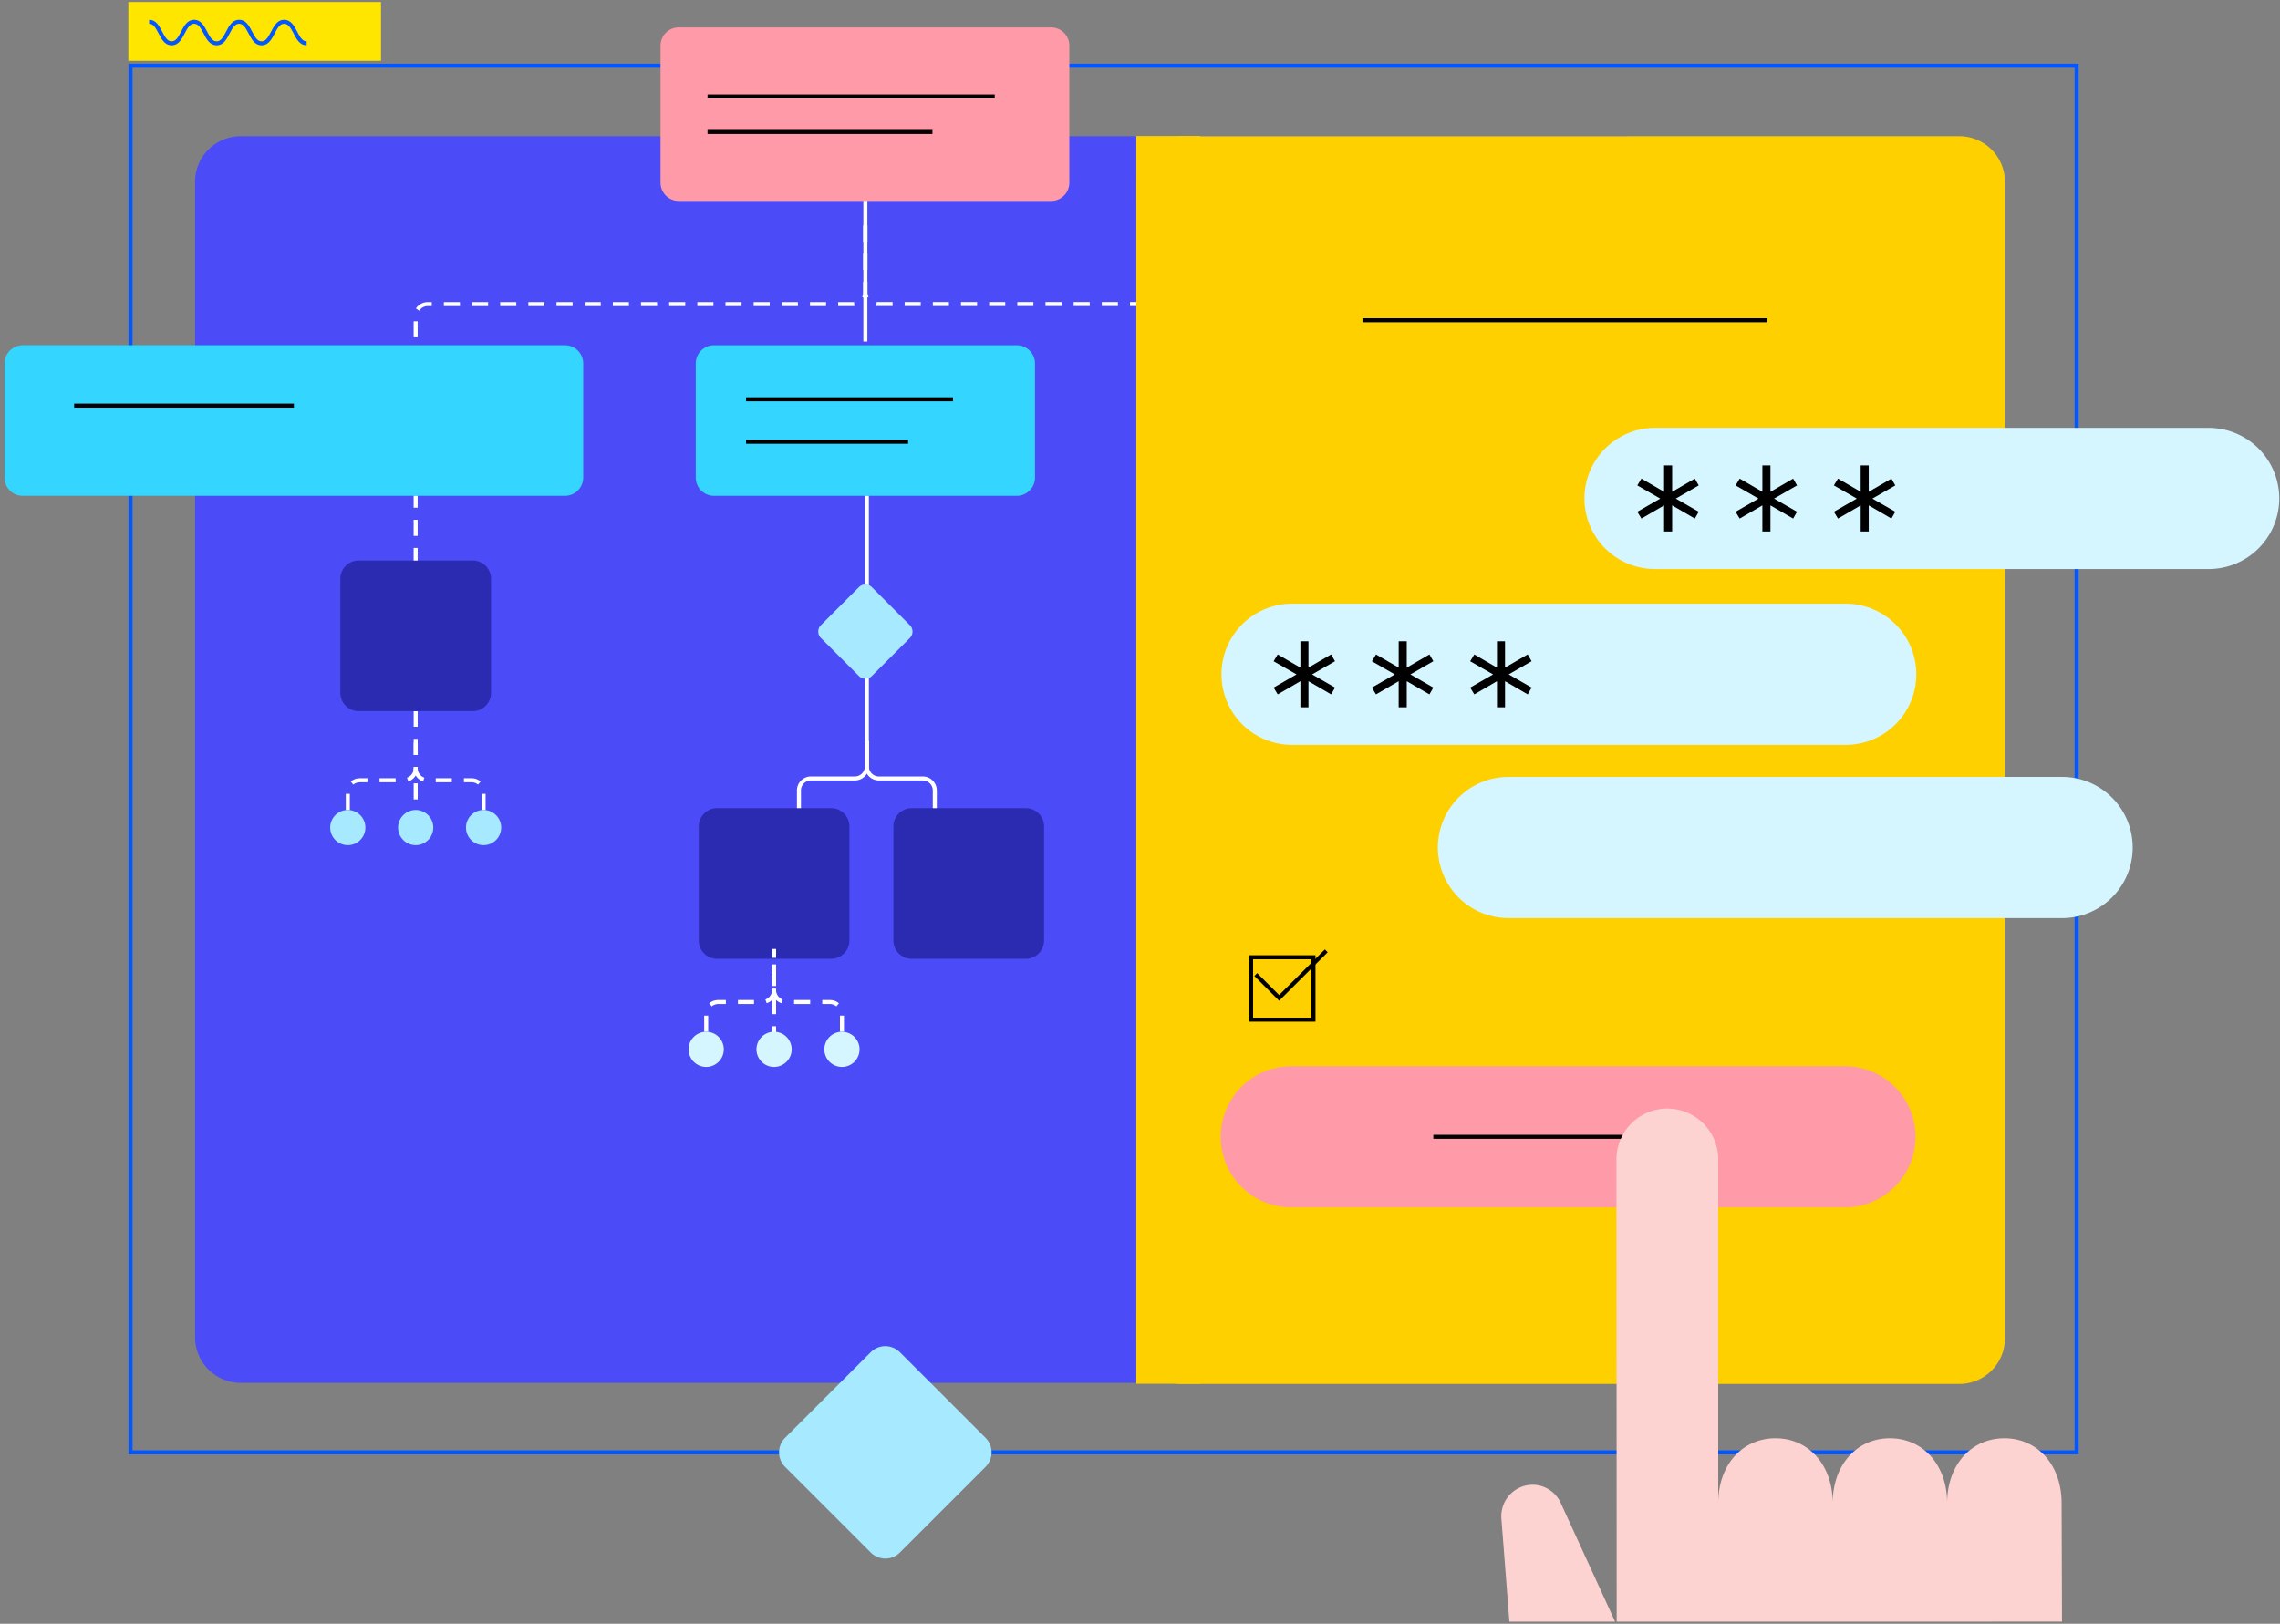 <?xml version="1.0" encoding="utf-8"?>
<svg xmlns="http://www.w3.org/2000/svg" viewBox="0 0 570 406">
  <rect x="0" y="0" width="570" height="406" fill="#808080" stroke="none"/>
  <defs>
    <style>.a,.b,.d,.j,.k,.m,.p{fill:none;}.a{stroke:#707070;}.c{clip-path:url(#a);}.d{stroke:#0357ff;}.d,.j,.k,.m,.p,.q{stroke-miterlimit:10;}.d,.k,.m{stroke-width:1.006px;}.e{fill:#ffe600;}.f{clip-path:url(#b);}.g{fill:#4b4bf7;}.h{fill:#ff9aa8;}.i{fill:#34d5ff;}.j,.k{stroke:#fff;}.j,.p{stroke-width:1.002px;}.j{stroke-dasharray:4.023 3.018;}.l{fill:#a7e9ff;}.m,.p{stroke:#000;}.n{fill:#ffd000;}.o{fill:#d5f6ff;}.q,.s{fill:#fdd3d1;}.q{stroke:rgba(0,0,0,0);}.r{clip-path:url(#c);}.t{clip-path:url(#d);}.u{fill:#2b2bb2;}</style>
    <clipPath id="a">
      <rect class="a" width="570" height="406" transform="translate(975 1442)" />
    </clipPath>
    <clipPath id="b">
      <rect class="b" width="591" height="528.014" />
    </clipPath>
    <clipPath id="c">
      <rect class="b" width="180.803" height="140.99" rx="7.44" />
    </clipPath>
    <clipPath id="d">
      <rect class="b" width="567.087" height="528.014" />
    </clipPath>
  </defs>
  <g class="c" transform="translate(-975 -1442)">
    <g transform="translate(954 1442.5)">
      <rect class="d" width="486.526" height="346.7" transform="translate(53.629 15.945)" />
      <rect class="e" width="63.163" height="14.716" transform="translate(53.091 0.001)" />
      <g class="f">
        <path class="d" d="M51.391,4.356c2.81,0,2.81,5.4,5.623,5.4s2.812-5.4,5.623-5.4,2.812,5.4,5.623,5.4,2.81-5.4,5.622-5.4,2.813,5.4,5.623,5.4,2.816-5.4,5.631-5.4,2.816,5.4,5.63,5.4" transform="translate(6.895 0.584)" />
        <path class="g" d="M72.926,29.58H418.131A11.409,11.409,0,0,1,429.54,40.989V329.9A11.408,11.408,0,0,1,418.131,341.3H72.926A11.408,11.408,0,0,1,61.517,329.9V40.989A11.409,11.409,0,0,1,72.926,29.58" transform="translate(8.254 3.969)" />
        <path class="h" d="M168.677,5.6h93.073a4.564,4.564,0,0,1,4.564,4.563V44.437A4.564,4.564,0,0,1,261.749,49H168.677a4.563,4.563,0,0,1-4.563-4.564V10.164A4.563,4.563,0,0,1,168.677,5.6" transform="translate(22.02 0.752)" />
        <path class="i" d="M24.082,75.661H159.622a4.564,4.564,0,0,1,4.564,4.563V108.76a4.564,4.564,0,0,1-4.564,4.563H24.082a4.563,4.563,0,0,1-4.563-4.563V80.224a4.563,4.563,0,0,1,4.563-4.563" transform="translate(2.619 10.152)" />
        <path class="j" d="M222.566,49.288v16.63a3,3,0,0,1-3,3H113.137a3,3,0,0,0-3,3V78.29" transform="translate(14.777 6.613)" />
        <path class="i" d="M176.44,75.662h75.689a4.563,4.563,0,0,1,4.563,4.563v28.536a4.563,4.563,0,0,1-4.563,4.563H176.44a4.563,4.563,0,0,1-4.563-4.563V80.225a4.563,4.563,0,0,1,4.563-4.563" transform="translate(23.061 10.152)" />
        <line class="k" y2="68.87" transform="translate(237.717 123.477)" />
        <line class="k" y2="35.18" transform="translate(237.342 49.718)" />
        <path class="j" d="M95.182,180.113v-4.428a3,3,0,0,1,3-3h10.977a3,3,0,0,0,3-3h0v-6.366" transform="translate(12.771 21.912)" />
        <path class="j" d="M127.117,181.048v-4.428a3,3,0,0,0-3-3H113.141a3,3,0,0,1-3-3V156.337" transform="translate(14.778 20.976)" />
        <path class="l" d="M95.7,178.128a4.4,4.4,0,1,1-4.4,4.4,4.4,4.4,0,0,1,4.4-4.4" transform="translate(12.25 23.9)" />
        <path class="l" d="M125.63,178.128a4.4,4.4,0,1,1-4.4,4.4,4.4,4.4,0,0,1,4.4-4.4" transform="translate(16.266 23.9)" />
        <line class="j" y1="14.827" transform="translate(124.922 191.6)" />
        <path class="l" d="M110.665,178.128a4.4,4.4,0,1,1-4.4,4.4,4.4,4.4,0,0,1,4.4-4.4" transform="translate(14.258 23.9)" />
        <line class="m" x2="71.799" transform="translate(197.885 23.616)" />
        <line class="m" x2="56.222" transform="translate(197.885 32.49)" />
        <line class="m" x2="51.734" transform="translate(207.515 99.338)" />
        <line class="m" x2="40.51" transform="translate(207.515 109.95)" />
        <path class="l" d="M212.275,129.082l9.5,9.5a2.281,2.281,0,0,1,0,3.227l-9.5,9.5a2.281,2.281,0,0,1-3.227,0l-9.5-9.5a2.281,2.281,0,0,1,0-3.227l9.5-9.5a2.281,2.281,0,0,1,3.227,0" transform="translate(26.684 17.23)" />
        <path class="l" d="M220.438,297.833l21.418,21.418a5.142,5.142,0,0,1,0,7.271l-21.418,21.417a5.14,5.14,0,0,1-7.271,0l-21.418-21.417a5.142,5.142,0,0,1,0-7.271l21.418-21.418a5.142,5.142,0,0,1,7.271,0" transform="translate(25.526 39.76)" />
        <line class="m" x2="54.929" transform="translate(39.542 100.918)" />
        <path class="j" d="M209.267,49.28V65.91a3,3,0,0,0,3,3H324.642a3,3,0,0,1,3,3v6.367" transform="translate(28.078 6.612)" />
        <path class="n" d="M280.018,29.58H474.347a11.409,11.409,0,0,1,11.409,11.409V330.17a11.409,11.409,0,0,1-11.409,11.409H280.018a11.409,11.409,0,0,1-11.409-11.409V40.989A11.409,11.409,0,0,1,280.018,29.58" transform="translate(36.474 3.969)" />
        <path class="o" d="M364.5,93.886H502.9a17.651,17.651,0,0,1,0,35.3H364.5a17.651,17.651,0,1,1,0-35.3Z" transform="translate(70.45 12.597)" />
        <line class="p" x2="101.248" transform="translate(361.62 79.574)" />
        <path d="M358.335,107.164l1.026-1.7,5.67,3.294v-6.588h2.014v6.588l5.671-3.294.973,1.7-5.73,3.294,5.731,3.294-.973,1.7-5.671-3.294v6.524h-2.014v-6.523l-5.67,3.294-1.026-1.7,5.73-3.294Z" transform="translate(71.992 13.708)" />
        <path d="M380,107.164l1.026-1.7,5.671,3.294v-6.588h2.014v6.588l5.671-3.294.974,1.7-5.731,3.294,5.731,3.294-.974,1.7-5.671-3.294v6.525h-2.019v-6.523l-5.671,3.294-1.026-1.7,5.73-3.294Z" transform="translate(74.899 13.708)" />
        <path d="M401.664,107.164l1.026-1.7,5.671,3.294v-6.588h2.014v6.588l5.671-3.294.972,1.7-5.726,3.294,5.729,3.294-.972,1.7-5.671-3.294v6.525h-2.015v-6.524l-5.671,3.294-1.026-1.7,5.728-3.294Z" transform="translate(77.806 13.708)" />
        <path class="o" d="M305.41,132.654h138.4a17.65,17.65,0,1,1,0,35.3H305.41a17.65,17.65,0,1,1,0-35.3Z" transform="translate(38.61 17.799)" />
        <path class="o" d="M353.275,170.841h138.4a17.651,17.651,0,0,1,0,35.3H353.275a17.651,17.651,0,1,1,0-35.3Z" transform="translate(45.032 22.922)" />
        <path class="h" d="M305.41,234.618h138.4a17.651,17.651,0,0,1,0,35.3H305.41a17.651,17.651,0,1,1,0-35.3Z" transform="translate(38.61 31.48)" />
        <path d="M299.249,145.932l1.026-1.7,5.67,3.294V140.93h2.014v6.588l5.671-3.294.973,1.7-5.73,3.294,5.731,3.294-.973,1.7-5.671-3.294v6.525h-2.014v-6.525l-5.67,3.294-1.026-1.7,5.73-3.294Z" transform="translate(40.152 18.909)" />
        <path d="M320.916,145.932l1.026-1.7,5.671,3.294V140.93h2.014v6.588l5.671-3.294.974,1.7-5.731,3.294,5.731,3.294-.974,1.7-5.671-3.294v6.525h-2.019v-6.525l-5.671,3.294-1.026-1.7,5.73-3.294Z" transform="translate(43.058 18.909)" />
        <path d="M342.579,145.932l1.026-1.7,5.671,3.294V140.93h2.014v6.588l5.671-3.294.972,1.7-5.726,3.294,5.729,3.294-.972,1.7-5.671-3.294v6.525h-2.015v-6.525l-5.671,3.294-1.026-1.7,5.728-3.294Z" transform="translate(45.965 18.909)" />
        <rect class="m" width="15.602" height="15.602" transform="translate(333.764 238.854)" />
        <path class="m" d="M312.944,209.18l-11.786,11.765-5.84-5.841" transform="translate(39.624 28.067)" />
        <line class="p" x2="65.816" transform="translate(379.333 283.749)" />
        <rect class="n" width="16" height="17" transform="translate(305.083 33.5)" />
        <rect class="n" width="16" height="17" transform="translate(305.083 328.5)" />
        <g transform="translate(17.835 4.911)">
          <path class="q" d="M0,12.972a12.72,12.72,0,0,1,25.436-.5c0,.167,0,.335,0,.5v85.65H111.28l.1,29.673L.051,128.3Zm82.666,85.65c0-9.44,5.963-16.181,14.306-16.181s14.305,6.741,14.305,16.181Zm-28.614,0c0-9.44,5.963-16.181,14.306-16.181s14.305,6.741,14.305,16.181Zm-28.614,0c0-9.44,5.96-16.181,14.305-16.181s14.305,6.741,14.305,16.181Z" transform="translate(407.284 271.776)" />
          <g transform="translate(355.724 259.096)">
            <g class="r">
              <path class="s" d="M313.365,445.662l-7.677-3.126a34.522,34.522,0,0,1-21.244-29.378l-3.6-46.314a7.878,7.878,0,0,1,7.165-8.533q.388-.033.779-.029a7.79,7.79,0,0,1,6.9,4.584l31.229,68.216c4.057,8.864-4.631,18.214-13.55,14.58" transform="translate(-258.052 -251.543)" />
            </g>
          </g>
        </g>
      </g>
      <g class="t">
        <line class="j" y1="24.096" transform="translate(124.91 123.474)" />
        <path class="u" d="M98.1,123.131H126.64a4.563,4.563,0,0,1,4.563,4.563V156.23a4.563,4.563,0,0,1-4.563,4.563H98.1a4.563,4.563,0,0,1-4.563-4.563V127.694a4.563,4.563,0,0,1,4.563-4.563" transform="translate(12.551 16.521)" />
        <path class="u" d="M177.1,177.729h28.536a4.563,4.563,0,0,1,4.563,4.563v28.536a4.563,4.563,0,0,1-4.563,4.563H177.1a4.563,4.563,0,0,1-4.563-4.563V182.292a4.563,4.563,0,0,1,4.563-4.563" transform="translate(23.15 23.847)" />
        <path class="u" d="M220.008,177.729h28.536a4.563,4.563,0,0,1,4.563,4.563v28.536a4.563,4.563,0,0,1-4.563,4.563H220.008a4.563,4.563,0,0,1-4.563-4.563V182.292a4.563,4.563,0,0,1,4.563-4.563" transform="translate(28.907 23.847)" />
        <path class="k" d="M194.624,179.717v-4.428a3,3,0,0,1,3-3H208.6a3,3,0,0,0,3-3v-6.366" transform="translate(26.114 21.859)" />
        <path class="k" d="M226.576,179.717v-4.428a3,3,0,0,0-3-3H212.6a3,3,0,0,1-3-3h0v-6.366" transform="translate(28.122 21.859)" />
        <path class="j" d="M174.178,229v-4.427a3,3,0,0,1,3-3h10.977a3,3,0,0,0,3-3V212.2" transform="translate(23.37 28.472)" />
        <path class="j" d="M206.112,229v-4.427a3,3,0,0,0-3-3H192.136a3,3,0,0,1-3-3V212.2" transform="translate(25.377 28.472)" />
        <path class="o" d="M174.7,227.018a4.4,4.4,0,1,1-4.4,4.4,4.4,4.4,0,0,1,4.4-4.4" transform="translate(22.849 30.46)" />
        <path class="o" d="M204.625,227.018a4.4,4.4,0,1,1-4.4,4.4,4.4,4.4,0,0,1,4.4-4.4" transform="translate(26.865 30.46)" />
        <line class="j" y1="23.344" transform="translate(214.527 236.779)" />
        <path class="o" d="M189.662,227.018a4.4,4.4,0,1,1-4.4,4.4,4.4,4.4,0,0,1,4.4-4.4" transform="translate(24.857 30.46)" />
      </g>
    </g>
  </g>
</svg>